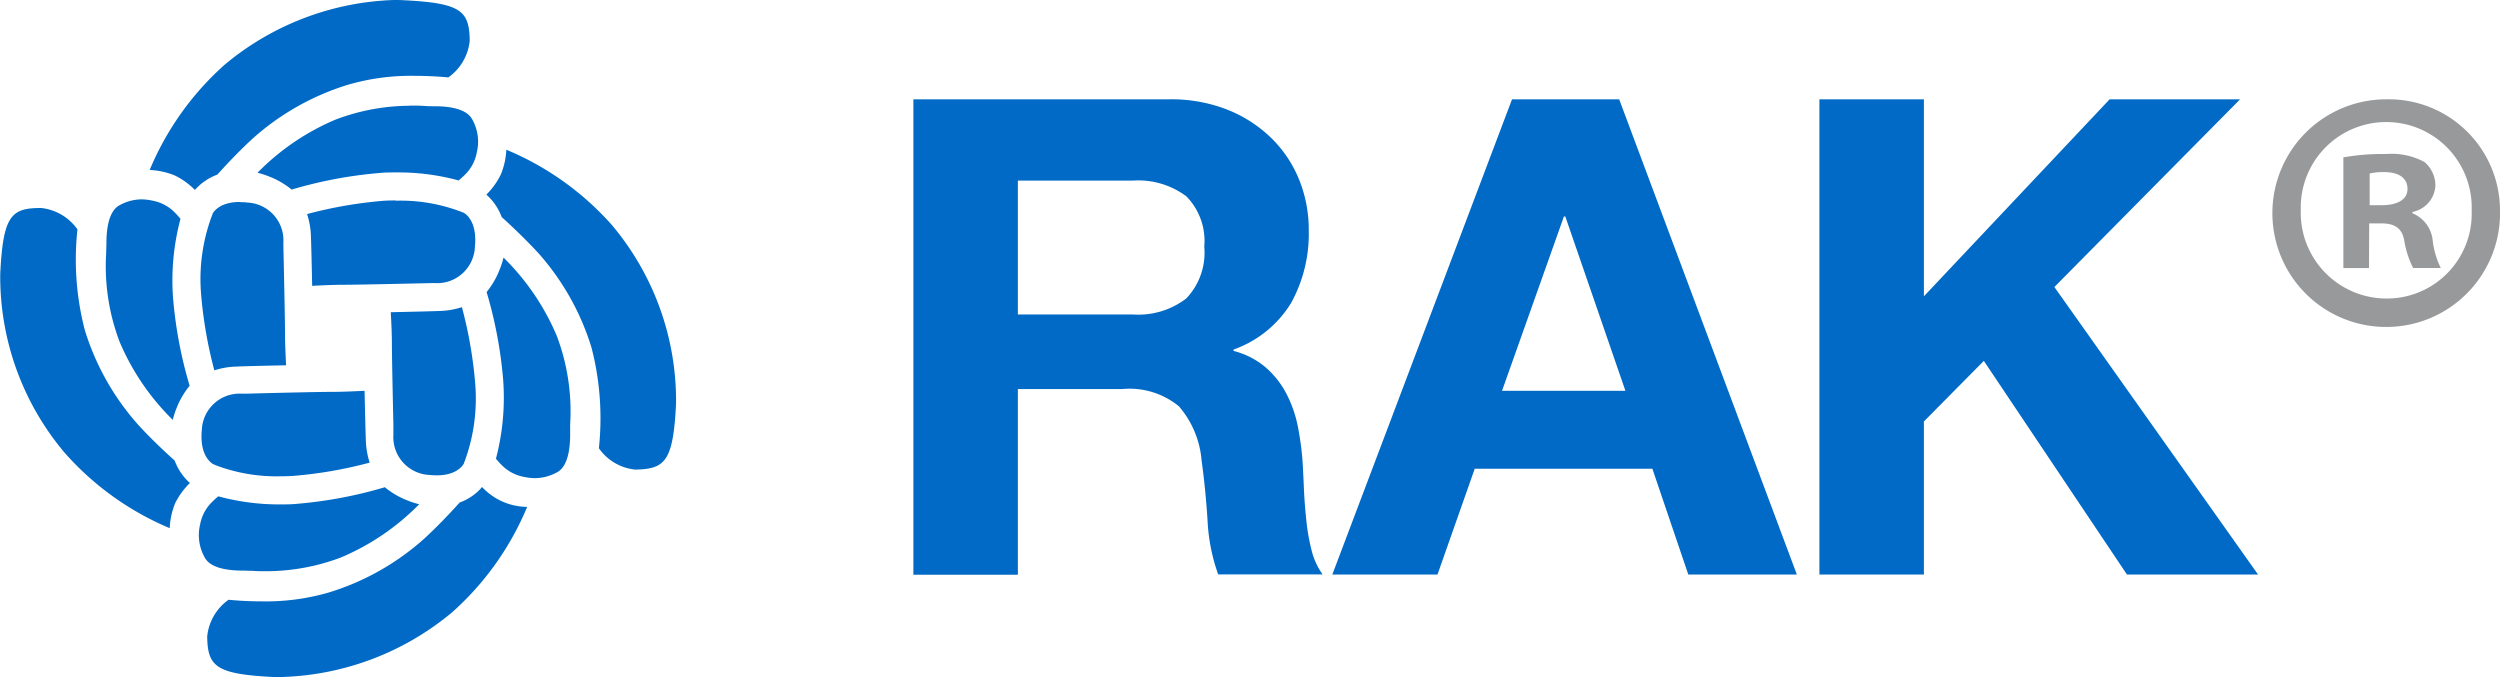 <svg xmlns="http://www.w3.org/2000/svg" viewBox="0 0 51.679 13.994"><defs><style>.cls-1{fill:#006ac6;}.cls-2{fill:#97999b;}</style></defs><g id="Layer_2" data-name="Layer 2"><g id="Layer_1-2" data-name="Layer 1"><path class="cls-1" d="M24.178,2.053a3.165,3.165,0,0,1,1.19.213,2.745,2.745,0,0,1,.909.585,2.53,2.53,0,0,1,.577.86,2.756,2.756,0,0,1,.2,1.052,2.955,2.955,0,0,1-.365,1.5,2.29,2.29,0,0,1-1.19.963v.028a1.649,1.649,0,0,1,.66.337,1.855,1.855,0,0,1,.427.536,2.534,2.534,0,0,1,.241.681,6.114,6.114,0,0,1,.1.743c.009.156.018.34.027.551s.026.426.049.646a4.272,4.272,0,0,0,.109.626,1.465,1.465,0,0,0,.228.5H25.182a3.838,3.838,0,0,1-.22-1.115q-.041-.647-.123-1.238A1.955,1.955,0,0,0,24.371,8.4a1.608,1.608,0,0,0-1.17-.358h-2.16v3.839h-2.16V2.053ZM23.408,6.5a1.633,1.633,0,0,0,1.114-.33,1.372,1.372,0,0,0,.372-1.074,1.311,1.311,0,0,0-.372-1.039,1.659,1.659,0,0,0-1.114-.323H21.041V6.5Z"/><path class="cls-1" d="M33.471,2.053l3.673,9.824H34.9l-.743-2.188H30.485l-.77,2.188H27.541l3.715-9.824ZM33.6,8.079,32.357,4.474h-.028l-1.28,3.605Z"/><polygon class="cls-1" points="39.77 2.053 39.77 6.125 43.609 2.053 46.306 2.053 42.467 5.933 46.677 11.876 43.967 11.876 41.009 7.46 39.77 8.712 39.77 11.876 37.61 11.876 37.61 2.053 39.77 2.053"/><path class="cls-2" d="M51.679,4.342a2.353,2.353,0,1,1-2.345-2.289,2.3,2.3,0,0,1,2.345,2.289m-4.118,0a1.774,1.774,0,0,0,1.787,1.829,1.753,1.753,0,0,0,1.745-1.815,1.767,1.767,0,1,0-3.532-.014m1.41,1.2h-.53V3.253a4.629,4.629,0,0,1,.879-.069,1.426,1.426,0,0,1,.8.167.634.634,0,0,1,.223.5.586.586,0,0,1-.474.53v.028a.676.676,0,0,1,.418.559,1.744,1.744,0,0,0,.168.572h-.572a1.957,1.957,0,0,1-.182-.559c-.042-.251-.181-.363-.475-.363h-.251Zm.014-1.3h.251c.293,0,.531-.1.531-.336,0-.208-.154-.349-.489-.349a1.256,1.256,0,0,0-.293.029Z"/><path class="cls-1" d="M8.175,4.149a3.52,3.52,0,0,1,1.375.235l.012.007.011,0c.012.006.3.14.244.711a.781.781,0,0,1-.83.75H8.924c-.97.022-1.619.035-1.829.035-.176,0-.427.01-.642.022-.006-.3-.018-.84-.026-1.034a1.624,1.624,0,0,0-.079-.45,8.953,8.953,0,0,1,1.6-.276q.117-.006.231-.006"/><path class="cls-1" d="M8.472,2.183c.112,0,.212,0,.3.007s.147.006.21.006c.291,0,.661.047.779.271a.936.936,0,0,1,.095.684.852.852,0,0,1-.22.435,1.573,1.573,0,0,1-.156.144,4.745,4.745,0,0,0-1.273-.166c-.125,0-.25,0-.372.013a8.969,8.969,0,0,0-1.806.342,1.693,1.693,0,0,0-.47-.272,1.658,1.658,0,0,0-.236-.076,4.956,4.956,0,0,1,1.617-1.1,4.372,4.372,0,0,1,1.531-.285"/><path class="cls-1" d="M8.142,0c.069,0,.138,0,.207.005C9.539.064,9.7.226,9.71.841a1.059,1.059,0,0,1-.442.759c-.121-.011-.373-.032-.678-.032a4.653,4.653,0,0,0-1.4.185,5.262,5.262,0,0,0-1.954,1.1c-.315.286-.626.626-.744.757a1.148,1.148,0,0,0-.363.216,1.418,1.418,0,0,0-.1.1,1.548,1.548,0,0,0-.407-.295,1.533,1.533,0,0,0-.528-.117A6,6,0,0,1,4.646,1.336,5.748,5.748,0,0,1,8.142,0h0"/><path class="cls-1" d="M9.548,6.349a8.863,8.863,0,0,1,.277,1.6A3.763,3.763,0,0,1,9.6,9.551l-.008.013,0,.011c-.005.01-.116.251-.564.251a1.235,1.235,0,0,1-.146-.008.782.782,0,0,1-.75-.83l0-.2c-.01-.461-.031-1.422-.031-1.692,0-.175-.011-.426-.023-.642C8.735,6.44,9,6.432,9.1,6.428a1.623,1.623,0,0,0,.449-.079"/><path class="cls-1" d="M10.409,5.325a5,5,0,0,1,1.1,1.616,4.418,4.418,0,0,1,.277,1.834l0,.039c0,.062,0,.118,0,.17,0,.29-.047.661-.271.779a.96.96,0,0,1-.454.121,1.132,1.132,0,0,1-.229-.026.86.86,0,0,1-.437-.221,1.5,1.5,0,0,1-.143-.155A4.956,4.956,0,0,0,10.4,7.837a8.975,8.975,0,0,0-.341-1.8,1.7,1.7,0,0,0,.272-.471,1.618,1.618,0,0,0,.076-.236"/><path class="cls-1" d="M10.464,3.094a5.993,5.993,0,0,1,2.18,1.552,5.637,5.637,0,0,1,1.331,3.7c-.059,1.191-.224,1.352-.846,1.361a1.042,1.042,0,0,1-.749-.441,5.838,5.838,0,0,0-.153-2.082,5.254,5.254,0,0,0-1.1-1.954c-.3-.325-.643-.642-.757-.744a1.161,1.161,0,0,0-.216-.363,1.359,1.359,0,0,0-.1-.1,1.548,1.548,0,0,0,.295-.407,1.531,1.531,0,0,0,.118-.527"/><path class="cls-1" d="M7.536,8.08c.007.316.019.843.027,1.033a1.624,1.624,0,0,0,.079.45,8.839,8.839,0,0,1-1.6.276q-.112.006-.222.006A3.544,3.544,0,0,1,4.44,9.61L4.428,9.6l-.01,0c-.013-.005-.3-.146-.246-.71A.782.782,0,0,1,5,8.138l.1,0C5.469,8.127,6.591,8.1,6.9,8.1c.182,0,.444-.012.641-.022"/><path class="cls-1" d="M7.959,10.075a1.709,1.709,0,0,0,.471.273,1.5,1.5,0,0,0,.236.075,4.981,4.981,0,0,1-1.616,1.1,4.388,4.388,0,0,1-1.533.285c-.11,0-.209,0-.3-.008-.076,0-.144-.005-.207-.005-.29,0-.66-.047-.778-.271a.938.938,0,0,1-.095-.684.863.863,0,0,1,.22-.436,1.626,1.626,0,0,1,.156-.144,4.788,4.788,0,0,0,1.273.167c.123,0,.249,0,.372-.014a9,9,0,0,0,1.8-.342"/><path class="cls-1" d="M9.963,10.065a1.285,1.285,0,0,0,.934.413,5.987,5.987,0,0,1-1.553,2.181,5.756,5.756,0,0,1-3.5,1.335c-.067,0-.134,0-.2,0-1.19-.059-1.351-.222-1.361-.837a1.058,1.058,0,0,1,.442-.759c.12.012.373.033.678.033a4.682,4.682,0,0,0,1.4-.185,5.258,5.258,0,0,0,1.954-1.1c.315-.286.627-.627.745-.758a1.137,1.137,0,0,0,.362-.215,1.11,1.11,0,0,0,.1-.105"/><path class="cls-1" d="M4.961,4.179c.047,0,.1,0,.146.008a.782.782,0,0,1,.751.829V5.08c.022,1,.034,1.628.034,1.829s.013.462.022.642c-.669.014-.932.022-1.034.027a1.591,1.591,0,0,0-.449.078,8.921,8.921,0,0,1-.276-1.6,3.742,3.742,0,0,1,.229-1.606l.007-.011,0-.011c0-.01.116-.253.564-.253"/><path class="cls-1" d="M2.921,4.121a1.078,1.078,0,0,1,.23.027.851.851,0,0,1,.436.22,1.626,1.626,0,0,1,.144.156,4.941,4.941,0,0,0-.153,1.645A8.925,8.925,0,0,0,3.92,7.974a1.709,1.709,0,0,0-.273.47,1.534,1.534,0,0,0-.075.236,4.981,4.981,0,0,1-1.1-1.616,4.4,4.4,0,0,1-.277-1.832c0-.078.005-.148.005-.211,0-.29.048-.66.272-.779a.959.959,0,0,1,.453-.121"/><path class="cls-1" d="M.852,4.3a1.053,1.053,0,0,1,.749.442,5.8,5.8,0,0,0,.152,2.081,5.268,5.268,0,0,0,1.1,1.954c.28.308.607.609.758.744a1.163,1.163,0,0,0,.215.363,1.111,1.111,0,0,0,.1.1,1.548,1.548,0,0,0-.3.407,1.521,1.521,0,0,0-.118.527A5.987,5.987,0,0,1,1.336,9.359a5.641,5.641,0,0,1-1.331-3.7C.064,4.465.227,4.3.839,4.3H.852"/></g></g></svg>